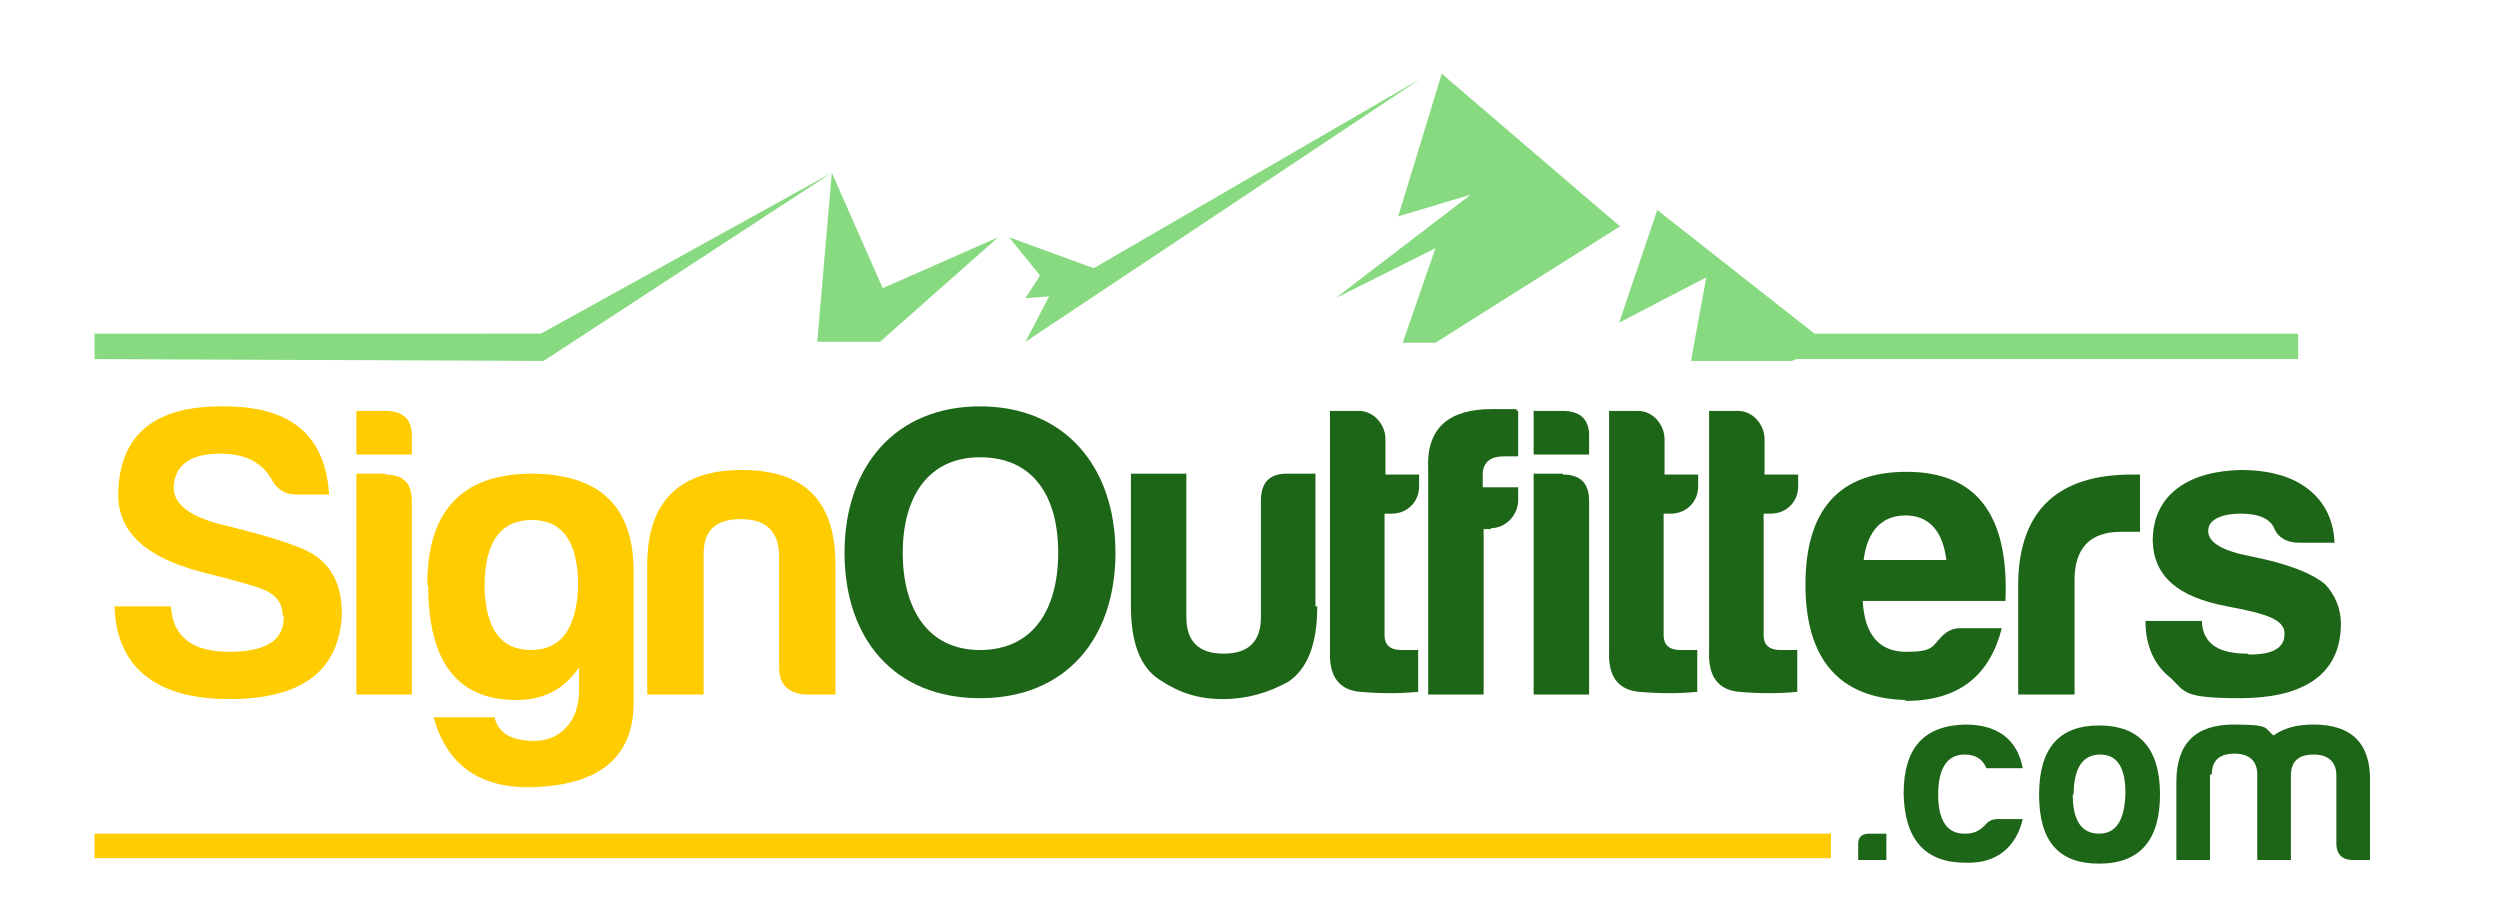 <?xml version="1.0" encoding="UTF-8"?>
<svg id="Layer_1" xmlns="http://www.w3.org/2000/svg" version="1.1" viewBox="0 0 275 100">
  <!-- Generator: Adobe Illustrator 29.6.0, SVG Export Plug-In . SVG Version: 2.1.1 Build 207)  -->
  <defs>
    <style>
      .st0 {
        fill: #fc0;
      }

      .st1 {
        fill: none;
      }

      .st2 {
        fill: #87da80;
      }

      .st3 {
        fill: #1e6617;
      }
    </style>
  </defs>
  <path class="st3" d="M207.5,91.7v2.9h-3.1v-1.8c0-.7.4-1.1,1.2-1.1h1.9"/>
  <path class="st3" d="M216.2,94.9c-4.4,0-6.7-2.5-6.8-7.6,0-5,2.2-7.5,6.8-7.6,3.5,0,5.7,1.6,6.3,4.8h-4c-.4-1-1.2-1.5-2.4-1.5-1.9,0-2.9,1.5-2.9,4.4s1,4.4,3.1,4.3c.9,0,1.6-.4,2.2-1.1.4-.4.8-.5,1.2-.5h2.8c-.7,3-2.8,4.9-6.2,4.8"/>
  <path class="st3" d="M228,87.4c0,2.9,1,4.3,2.9,4.3s2.8-1.5,2.9-4.4c0-2.9-.9-4.3-2.8-4.3s-2.9,1.5-2.9,4.4h0ZM237.6,87.4c0,5-2.2,7.6-6.7,7.6s-6.6-2.5-6.6-7.6,2.2-7.6,6.6-7.6,6.7,2.5,6.7,7.6"/>
  <path class="st3" d="M243.1,85.2v9.4h-3.7v-8.6c0-4.2,2.1-6.3,6.3-6.3s3.3.4,4.4,1.2c1.1-.8,2.5-1.2,4.4-1.2,4.2,0,6.3,2.1,6.2,6.3v8.6h-1.9c-1.2,0-1.8-.7-1.8-1.8v-7.5c0-1.5-.9-2.3-2.5-2.3s-2.5.7-2.5,2.3v9.3h-3.7v-9.4c0-1.5-.9-2.3-2.5-2.3s-2.5.7-2.5,2.3"/>
  <path class="st0" d="M31.1,67.7c0-1.5-.9-2.5-2.8-3.1-1.8-.6-3.9-1.1-6.2-1.7-6.1-1.6-9.1-4.4-9.1-8.5.1-6.6,4-9.8,11.7-9.7,7.3,0,11.1,3.2,11.5,9.7h-3.6c-1.3,0-2.2-.6-2.8-1.8-1.1-1.8-2.9-2.7-5.6-2.7-3.3,0-5,1.3-5.1,3.7,0,2,2,3.4,6.1,4.3,2.3.6,4.8,1.2,7.4,2.2,3.5,1.2,5.1,3.8,5,7.7-.4,6.1-4.5,9.1-12.4,9.1s-12.4-3.4-12.6-10.2h6.2c.2,3.3,2.3,5,6.4,5s6.1-1.3,6-3.9"/>
  <path class="st0" d="M42.4,52.2c2,0,2.9,1,2.9,2.9v21.3h-6.1v-24.3h3.2ZM42.4,45.2c2,0,3,1,2.9,3v1.8h-6.1v-4.8h3.2"/>
  <path class="st0" d="M63.6,64.5c0-4.9-1.7-7.3-5.1-7.3s-5.2,2.4-5.2,7.3c.1,4.7,1.8,7,5.1,7s5-2.3,5.2-7h0ZM47,64.3c0-8.1,3.8-12.1,11.3-12.2,7.6,0,11.4,3.5,11.4,10.8v14.4c0,6.1-3.9,9.2-11.6,9.3-5.5,0-9-2.6-10.4-7.7h6.7c.4,1.7,1.8,2.6,4.4,2.6s4.9-1.9,4.9-5.6c0,0,0,0,0-2.5-1.6,2.4-3.9,3.6-6.9,3.6-6.5,0-9.7-4.2-9.7-12.6"/>
  <path class="st0" d="M88.7,76.4c-2-.1-3-1.1-3-3v-12.5c-.1-2.5-1.5-3.8-4.2-3.8s-4.1,1.2-4.1,3.8v15.5h-6.2v-14.3c0-6.9,3.5-10.4,10.4-10.4s10.3,3.4,10.3,10.4v14.3h-3.1"/>
  <path class="st3" d="M99.3,60.8c0,6.1,2.7,10.7,8.5,10.7s8.6-4.4,8.6-10.7-2.8-10.5-8.6-10.5-8.5,4.5-8.5,10.5h0ZM92.9,60.8c0-9.5,5.6-16.1,14.9-16.1s14.9,6.6,14.9,16.1-5.5,16-14.9,16-14.9-6.5-14.9-16"/>
  <path class="st3" d="M144.9,66.7c0,4.2-1.1,6.9-3.2,8.3-2.2,1.2-4.5,1.9-7.2,1.9s-4.8-.7-6.9-2.1c-2.1-1.3-3.2-4-3.2-8.1v-14.6h6.1v15.8c0,2.7,1.4,4,4.1,4s4.1-1.3,4.1-4v-12.8c0-2,.9-3,2.9-3h3.1v14.6"/>
  <path class="st3" d="M152.9,56.5h-.6v13.4c0,1,.6,1.6,1.8,1.6h1.9v4.6c-2,.2-4.1.2-6.4,0-2.3-.2-3.4-1.7-3.3-4.4v-26.5h3.2c1.6,0,2.9,1.5,2.9,3.1v3.9h3.7v1.3c0,1.7-1.3,3-3,3"/>
  <path class="st3" d="M164,58.2h-.8v18.2h-6.1v-24.9c-.2-4.6,2.5-6.5,7-6.5s2,0,2.9.2v5h-1.6c-1.4,0-2.2.6-2.3,1.8v1.6h3.9v1.4c0,1.7-1.4,3.1-3,3.1"/>
  <path class="st3" d="M171.9,52.2c2,0,2.9,1,2.9,2.9v21.3h-6.1v-24.3h3.2ZM171.9,45.2c2,0,3,1,2.9,3v1.8h-6.1v-4.8h3.2"/>
  <path class="st3" d="M183.6,56.5h-.6v13.4c0,1,.6,1.6,1.8,1.6h1.9v4.6c-2,.2-4.1.2-6.4,0-2.3-.2-3.4-1.7-3.3-4.4v-26.5h3.2c1.6,0,2.9,1.5,2.9,3.1v3.9h3.7v1.3c0,1.7-1.3,3-3,3"/>
  <path class="st3" d="M194.6,56.5h-.6v13.4c0,1,.6,1.6,1.8,1.6h1.9v4.6c-2,.2-4.1.2-6.4,0-2.3-.2-3.4-1.7-3.3-4.4v-26.5h3.2c1.6,0,2.9,1.5,2.9,3.1v3.9h3.7v1.3c0,1.7-1.3,3-3,3"/>
  <path class="st3" d="M205,61.6h9.1c-.4-3.2-1.9-4.9-4.5-4.9s-4.2,1.7-4.6,4.9h0ZM209.6,77c-7.3-.2-11-4.5-11-12.7s3.7-12.4,11.1-12.4c7.7,0,11.3,4.7,10.9,14.2h-15.7c.2,3.7,1.8,5.6,4.8,5.6s2.8-.6,3.9-1.7c.6-.6,1.2-.9,2.1-.9h4.5c-1.3,5.1-4.6,8-10.6,8"/>
  <path class="st3" d="M222,63.9c.2-7.8,4.4-11.7,12.5-11.7h.9v6.3h-2.1c-3.4,0-5.1,1.8-5.1,5.3v12.6h-6.2v-12.5"/>
  <path class="st3" d="M247.4,72c2.6,0,3.9-.7,3.9-2.3s-2.1-2.2-6.3-3c-5.4-1-8.1-3.3-8.2-7.2,0-5.2,4.1-7.7,9.7-7.8,3.1,0,5.6.7,7.4,2.1,1.8,1.4,2.8,3.4,2.9,5.9h-3.9c-1.4,0-2.3-.6-2.7-1.5-.4-1.1-1.7-1.7-3.7-1.7s-3.6.6-3.6,1.9,1.6,2.2,4.7,2.8c4.1.8,6.8,1.9,8.2,3.1,1.1,1.2,1.7,2.7,1.7,4.3,0,6-4.7,8.2-11.1,8.2s-6-.7-7.6-2.2c-1.8-1.4-2.8-3.5-2.8-6.3h6.2c.1,2.7,2.1,3.6,5,3.6"/>
  <path class="st2" d="M97.1,31.7l12.7-5.6-13,11.5h-6.9l1.6-18.6,5.6,12.7ZM156.2,8.7l-35.9,20.8-9.3-3.4,3.4,4.2-1.6,2.5,2.6-.2-2.6,5,43.4-28.9ZM158.6,8.1l-4.8,15.7,8-2.4-14.9,11.4,11-5.5-3.6,10.4h3.6l20.3-12.8-19.5-16.7ZM10.4,36.7v2.8l49.4.2h0s31.7-20.7,31.7-20.7l-32,17.7H10.4ZM252.7,36.7h-53.1l-17.3-13.6-4.2,12.4,9.6-5-1.7,9.2h11.1l.5-.2h55.2v-2.8Z"/>
  <polygon class="st0" points="10.4 94.4 201.4 94.4 201.4 91.7 10.4 91.7 10.4 94.4 10.4 94.4"/>
  <rect class="st1" width="275" height="100"/>
</svg>